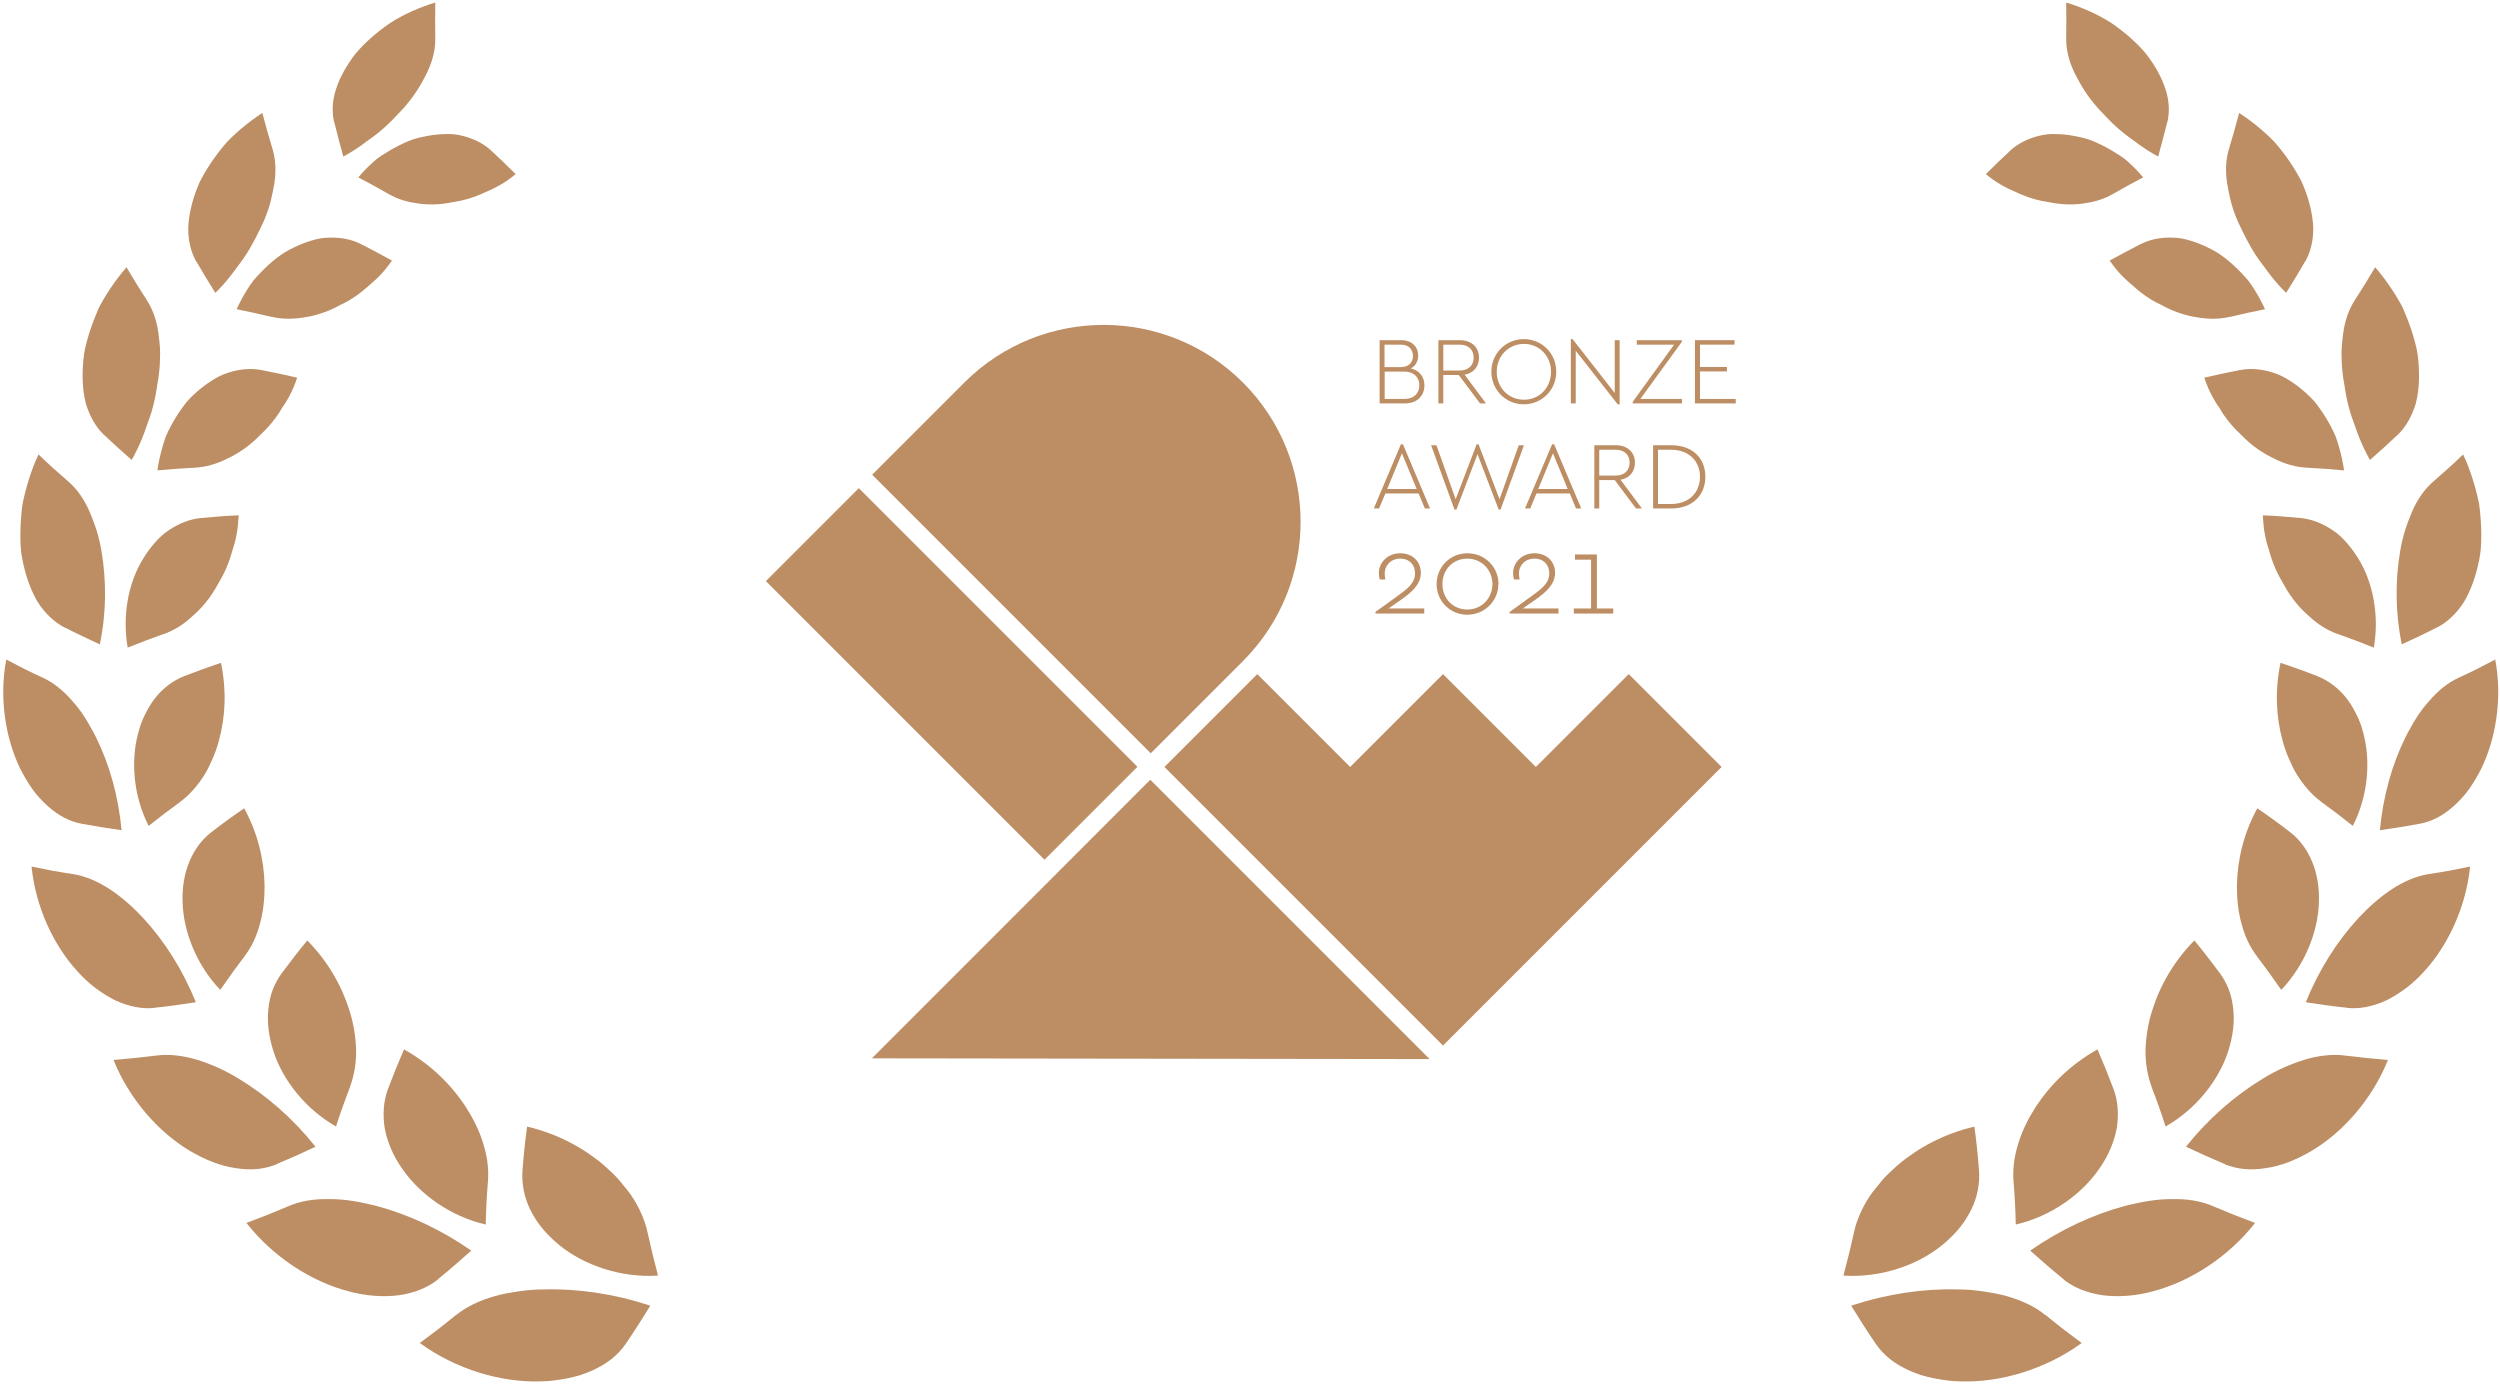 <svg xmlns="http://www.w3.org/2000/svg" viewBox="0 0 168 93" data-name="&#x56FE;&#x5C42; 1" id="_&#x56FE;&#x5C42;_1"><defs><style> .cls-1 { fill: #bd8d63; } </style></defs><g><g><path d="M35.42,75.73h0c-.07.49-.13.98-.18,1.47-.05.48-.09.97-.13,1.46-.06.88.11,1.8.53,2.64.21.42.47.85.8,1.24.32.39.7.76,1.12,1.11,1.68,1.38,4.16,2.23,6.66,2.07-.26-.98-.5-1.95-.71-2.92-.09-.44-.24-.85-.42-1.26-.18-.41-.4-.81-.66-1.19-.13-.19-.26-.37-.41-.54-.14-.18-.29-.36-.44-.54-.31-.35-.65-.65-1-.97-1.43-1.21-3.16-2.12-5.15-2.59Z" class="cls-1"></path><path d="M30.66,88.35c-.4.33-.8.65-1.21.97-.41.31-.82.62-1.24.93h0c2.44,1.78,5.49,2.66,8.08,2.58.65,0,1.28-.1,1.86-.21.29-.06.57-.13.84-.21.27-.09.53-.19.78-.3.49-.22.94-.48,1.32-.78.38-.3.71-.66.97-1.04.58-.85,1.12-1.7,1.64-2.55-2.43-.8-4.9-1.16-7.19-1.09-.57,0-1.13.05-1.67.13-.54.08-1.06.17-1.56.31-1,.29-1.89.68-2.61,1.27Z" class="cls-1"></path><path d="M32.64,82.29c.02-.98.07-1.94.15-2.9.07-.87-.06-1.75-.33-2.58-.26-.86-.67-1.66-1.17-2.44-1.01-1.54-2.39-2.87-4.14-3.85h0c-.38.87-.74,1.76-1.08,2.67-.3.8-.36,1.69-.22,2.61.17.9.55,1.85,1.16,2.71,1.19,1.75,3.26,3.23,5.63,3.78h0Z" class="cls-1"></path><path d="M29.42,85.97c.77-.62,1.52-1.28,2.25-1.93h0c-2.04-1.42-4.25-2.44-6.4-3.01-1.08-.27-2.13-.46-3.15-.45-.99-.02-1.94.12-2.77.49-.91.39-1.84.76-2.79,1.11h0c1.8,2.3,4.38,3.94,6.81,4.58,1.21.34,2.4.41,3.43.28,1.04-.15,1.94-.51,2.63-1.06Z" class="cls-1"></path><path d="M23.52,73.03c.15-.39.25-.8.32-1.22.07-.42.1-.86.09-1.29-.03-.85-.17-1.75-.44-2.59-.53-1.71-1.47-3.34-2.84-4.73-.59.71-1.15,1.44-1.71,2.19-.25.34-.45.71-.61,1.11-.15.4-.24.82-.29,1.27-.11.91.02,1.87.33,2.86.63,1.96,2.16,3.9,4.21,5.07.29-.9.61-1.8.95-2.67Z" class="cls-1"></path><path d="M18.58,78.23c.89-.37,1.76-.76,2.62-1.17-1.5-1.89-3.29-3.44-5.14-4.56-.91-.57-1.88-.99-2.8-1.28-.47-.14-.93-.24-1.39-.29-.45-.05-.89-.06-1.33,0-.96.12-1.93.22-2.91.3,1.05,2.62,3.01,4.84,5.1,6.09,1.05.62,2.1,1.04,3.12,1.18.5.08.98.1,1.44.06.46-.05.9-.16,1.3-.32Z" class="cls-1"></path><path d="M16.41,64.29c.51-.65.85-1.41,1.06-2.22.23-.82.31-1.67.31-2.55-.03-1.75-.46-3.53-1.37-5.2-.37.25-.74.51-1.11.78-.36.26-.72.53-1.08.81-1.29.98-2.03,2.73-1.95,4.73.06,1.99.95,4.22,2.53,5.88.53-.76,1.05-1.49,1.61-2.22Z" class="cls-1"></path><path d="M10.39,67.72c.92-.09,1.86-.23,2.77-.37-.88-2.18-2.11-4.11-3.53-5.65-1.43-1.53-3.04-2.69-4.72-2.96-.47-.07-.93-.15-1.4-.23-.46-.09-.92-.18-1.39-.28.27,2.72,1.49,5.31,3.08,7.04.78.88,1.69,1.53,2.56,1.96.9.41,1.79.59,2.62.5Z" class="cls-1"></path><path d="M12.12,53.87c.32-.23.61-.5.87-.8.27-.3.51-.63.73-.97.22-.35.39-.71.56-1.1.17-.39.31-.78.42-1.19.46-1.64.53-3.44.15-5.27-.83.28-1.67.58-2.48.9-.73.29-1.39.78-1.93,1.45-.26.33-.49.71-.69,1.12-.1.2-.2.42-.28.64-.08.22-.14.45-.2.68-.49,1.87-.29,4.19.72,6.17.7-.56,1.41-1.1,2.13-1.62Z" class="cls-1"></path><path d="M5.51,55.36c.89.16,1.78.31,2.66.43-.21-2.27-.81-4.41-1.71-6.23-.11-.23-.23-.45-.36-.67-.12-.22-.24-.43-.37-.63-.26-.41-.54-.79-.85-1.13-.59-.69-1.26-1.25-2.01-1.59-.84-.38-1.64-.79-2.45-1.22-.49,2.59-.05,5.3.94,7.34.26.51.54.98.84,1.4.3.42.66.79,1.01,1.11.36.32.72.58,1.11.78.39.2.79.34,1.19.41Z" class="cls-1"></path><path d="M11,42.61c.73-.26,1.38-.68,1.95-1.22.61-.53,1.14-1.17,1.55-1.88.19-.36.43-.72.6-1.1.18-.38.33-.78.45-1.19.05-.21.13-.41.19-.62.06-.21.11-.42.15-.64.09-.43.12-.88.15-1.33h0c-.85.03-1.67.1-2.52.18-.76.07-1.5.36-2.19.83-.35.23-.66.52-.94.85-.29.33-.56.7-.8,1.1-.98,1.61-1.38,3.81-1.01,5.93.81-.33,1.62-.63,2.43-.92Z" class="cls-1"></path><path d="M4.36,42.17c.78.4,1.57.77,2.35,1.13.45-2.16.44-4.32.11-6.26-.08-.48-.19-.95-.33-1.4-.14-.45-.32-.88-.48-1.28-.35-.8-.83-1.5-1.44-2.02-.67-.58-1.34-1.18-1.98-1.8-.28.57-.49,1.17-.68,1.77-.09.3-.18.6-.25.91-.07.3-.15.6-.18.91-.07.61-.11,1.21-.11,1.8,0,.59.02,1.15.14,1.69.21,1.08.56,2.05,1.02,2.83.5.78,1.13,1.37,1.83,1.73Z" class="cls-1"></path><path d="M10.57,31.61c.84-.08,1.68-.14,2.51-.18.75-.04,1.47-.25,2.15-.59.71-.33,1.38-.77,1.96-1.32.28-.28.59-.56.86-.86.27-.31.53-.64.75-.99l.16-.27c.06-.09.12-.17.18-.26.11-.18.22-.36.32-.55.2-.38.37-.78.51-1.21-.79-.19-1.58-.35-2.39-.51-.73-.14-1.49-.07-2.26.18-.39.12-.75.31-1.11.54-.36.23-.71.5-1.05.8-.17.15-.34.32-.5.49-.16.17-.29.36-.44.56-.28.39-.54.81-.77,1.25-.11.22-.23.45-.32.68-.09.24-.16.48-.23.73-.14.49-.25,1-.32,1.51h0Z" class="cls-1"></path><path d="M6.99,29.22c.61.58,1.24,1.15,1.86,1.69h0c.26-.47.49-.94.69-1.43.1-.24.19-.49.27-.73.08-.25.18-.48.26-.72.16-.48.29-.97.38-1.46.05-.24.08-.49.12-.73.05-.24.08-.47.11-.71.06-.47.08-.94.08-1.39,0-.45-.06-.91-.11-1.32-.11-.84-.37-1.61-.79-2.26-.47-.72-.92-1.45-1.36-2.2-.4.46-.77.95-1.1,1.45-.17.25-.33.51-.48.77l-.22.39c-.07.13-.12.27-.18.41-.23.54-.43,1.09-.59,1.63-.16.54-.29,1.07-.33,1.61-.1,1.06-.05,2.05.17,2.9.26.86.67,1.58,1.22,2.11Z" class="cls-1"></path><path d="M18.27,21.29c.7.17,1.42.16,2.16.04.75-.11,1.49-.35,2.18-.7.08-.05.17-.09.26-.14.09-.04.18-.09.27-.13.18-.09.35-.19.52-.3.34-.21.66-.46.97-.73.3-.27.63-.53.91-.83.29-.3.55-.63.8-.99-.69-.38-1.38-.75-2.09-1.11-.64-.32-1.37-.46-2.15-.43-.4,0-.78.08-1.18.2-.39.12-.79.27-1.19.47-.81.37-1.53.97-2.21,1.67-.17.17-.33.36-.49.54-.15.19-.28.4-.42.61-.26.42-.5.86-.71,1.32.8.16,1.59.33,2.37.52Z" class="cls-1"></path><path d="M13.21,17.59c.41.71.83,1.41,1.26,2.09.37-.36.71-.74,1.02-1.14.16-.2.3-.4.45-.6.15-.2.3-.39.44-.6.56-.81.98-1.69,1.36-2.51.18-.42.33-.85.44-1.27.11-.43.19-.85.26-1.25.12-.81.09-1.6-.13-2.31-.24-.79-.47-1.6-.68-2.41h0c-.49.32-.96.67-1.41,1.05-.44.38-.87.76-1.23,1.21-.36.44-.69.89-.98,1.35-.15.23-.28.46-.41.69-.06.12-.12.23-.18.34-.05.12-.1.24-.15.36-.38.95-.59,1.89-.62,2.73-.01.86.19,1.65.55,2.28Z" class="cls-1"></path><path d="M26.14,13.05c.3.17.62.31.95.41.33.1.68.17,1.04.22.72.1,1.47.07,2.21-.08.76-.11,1.51-.32,2.22-.66.73-.3,1.44-.69,2.09-1.24h0c-.53-.53-1.08-1.06-1.64-1.58-.51-.47-1.15-.79-1.88-.98-.18-.05-.37-.08-.57-.11-.19-.02-.38-.03-.58-.02-.39,0-.81.04-1.23.12-.42.08-.86.17-1.27.34-.41.17-.82.37-1.23.61-.2.12-.4.24-.6.37l-.29.2c-.09.07-.18.15-.27.23-.36.32-.7.67-1.01,1.04.69.36,1.38.74,2.04,1.12Z" class="cls-1"></path><path d="M22.47,8.23c.19.77.39,1.53.6,2.29.44-.24.86-.5,1.25-.78l.29-.22.3-.21c.2-.14.38-.29.57-.44.37-.3.71-.62,1.03-.96.32-.34.64-.65.91-1,.28-.34.53-.7.75-1.06.11-.18.21-.37.31-.55.1-.18.19-.35.27-.53.33-.72.51-1.46.5-2.18-.01-.8-.01-1.6,0-2.42h0c-1.08.33-2.12.79-3.04,1.38-.9.62-1.7,1.32-2.33,2.07-.6.78-1.05,1.59-1.3,2.37-.13.39-.2.77-.22,1.16-.02.38.02.75.1,1.1Z" class="cls-1"></path></g><g><path d="M132.68,75.73h0c.07.49.13.98.18,1.47.05.48.09.97.13,1.46.06.88-.11,1.8-.53,2.64-.21.42-.47.85-.8,1.24-.32.39-.7.76-1.12,1.11-1.68,1.38-4.16,2.23-6.66,2.07.26-.98.5-1.95.71-2.92.09-.44.24-.85.42-1.26.18-.41.4-.81.66-1.19.13-.19.26-.37.41-.54.14-.18.29-.36.44-.54.31-.35.65-.65,1-.97,1.43-1.21,3.16-2.12,5.15-2.59Z" class="cls-1"></path><path d="M137.44,88.35c.4.33.8.65,1.21.97.41.31.82.62,1.24.93h0c-2.44,1.78-5.49,2.66-8.08,2.58-.65,0-1.28-.1-1.86-.21-.29-.06-.57-.13-.84-.21-.27-.09-.53-.19-.78-.3-.49-.22-.94-.48-1.32-.78-.38-.3-.71-.66-.97-1.04-.58-.85-1.12-1.7-1.64-2.55,2.43-.8,4.9-1.16,7.19-1.09.57,0,1.13.05,1.67.13.54.08,1.06.17,1.56.31,1,.29,1.89.68,2.61,1.27Z" class="cls-1"></path><path d="M135.46,82.29c-.02-.98-.07-1.94-.15-2.9-.07-.87.06-1.75.33-2.58.26-.86.67-1.66,1.17-2.44,1.01-1.54,2.39-2.87,4.14-3.85h0c.38.87.74,1.76,1.08,2.67.3.8.36,1.69.22,2.61-.17.9-.55,1.85-1.16,2.71-1.19,1.75-3.26,3.23-5.63,3.78h0Z" class="cls-1"></path><path d="M138.68,85.97c-.77-.62-1.52-1.28-2.25-1.93h0c2.04-1.42,4.25-2.44,6.4-3.01,1.08-.27,2.13-.46,3.15-.45.99-.02,1.94.12,2.77.49.91.39,1.84.76,2.79,1.11h0c-1.8,2.3-4.38,3.94-6.81,4.58-1.21.34-2.4.41-3.43.28-1.04-.15-1.94-.51-2.63-1.06Z" class="cls-1"></path><path d="M144.59,73.03c-.15-.39-.25-.8-.32-1.22-.07-.42-.1-.86-.09-1.29.03-.85.17-1.75.44-2.59.53-1.71,1.47-3.34,2.84-4.73.59.71,1.15,1.44,1.71,2.19.25.34.45.71.61,1.11.15.4.24.82.29,1.27.11.91-.02,1.87-.33,2.86-.63,1.96-2.16,3.9-4.21,5.07-.29-.9-.61-1.8-.95-2.67Z" class="cls-1"></path><path d="M149.52,78.23c-.89-.37-1.76-.76-2.62-1.17,1.5-1.89,3.29-3.44,5.14-4.56.91-.57,1.88-.99,2.8-1.28.47-.14.93-.24,1.39-.29.45-.05.89-.06,1.33,0,.96.12,1.93.22,2.91.3-1.05,2.62-3.01,4.84-5.1,6.09-1.05.62-2.1,1.04-3.12,1.18-.5.08-.98.1-1.44.06-.46-.05-.9-.16-1.3-.32Z" class="cls-1"></path><path d="M151.69,64.29c-.51-.65-.85-1.41-1.06-2.22-.23-.82-.31-1.67-.31-2.55.03-1.75.46-3.53,1.37-5.2.37.25.74.51,1.11.78.36.26.72.53,1.08.81,1.29.98,2.03,2.73,1.95,4.73-.06,1.99-.95,4.22-2.53,5.88-.53-.76-1.05-1.49-1.61-2.22Z" class="cls-1"></path><path d="M157.72,67.72c-.92-.09-1.86-.23-2.77-.37.88-2.18,2.11-4.11,3.53-5.65,1.43-1.53,3.04-2.69,4.72-2.96.47-.07.93-.15,1.4-.23.46-.09.92-.18,1.39-.28-.27,2.72-1.49,5.31-3.08,7.04-.78.88-1.69,1.53-2.56,1.96-.9.41-1.79.59-2.62.5Z" class="cls-1"></path><path d="M155.98,53.87c-.32-.23-.61-.5-.87-.8-.27-.3-.51-.63-.73-.97-.22-.35-.39-.71-.56-1.1-.17-.39-.31-.78-.42-1.19-.46-1.64-.53-3.44-.15-5.27.83.28,1.67.58,2.48.9.73.29,1.39.78,1.93,1.45.26.33.49.71.69,1.12.1.2.2.42.28.64.08.22.14.45.2.68.49,1.87.29,4.19-.72,6.17-.7-.56-1.41-1.1-2.13-1.62Z" class="cls-1"></path><path d="M162.59,55.36c-.89.16-1.78.31-2.66.43.21-2.27.81-4.41,1.71-6.23.11-.23.23-.45.36-.67.12-.22.24-.43.37-.63.26-.41.54-.79.85-1.13.59-.69,1.26-1.25,2.01-1.59.84-.38,1.64-.79,2.45-1.22.49,2.59.05,5.3-.94,7.34-.26.51-.54.98-.84,1.4-.3.42-.66.79-1.01,1.11-.36.32-.72.58-1.11.78-.39.2-.79.34-1.19.41Z" class="cls-1"></path><path d="M157.1,42.61c-.73-.26-1.38-.68-1.95-1.22-.61-.53-1.14-1.17-1.55-1.88-.19-.36-.43-.72-.6-1.1-.18-.38-.33-.78-.45-1.19-.05-.21-.13-.41-.19-.62-.06-.21-.11-.42-.15-.64-.09-.43-.12-.88-.15-1.33h0c.85.03,1.67.1,2.52.18.76.07,1.5.36,2.19.83.35.23.66.52.94.85.29.33.56.7.8,1.1.98,1.61,1.38,3.81,1.01,5.93-.81-.33-1.62-.63-2.43-.92Z" class="cls-1"></path><path d="M163.75,42.17c-.78.4-1.57.77-2.35,1.13-.45-2.16-.44-4.32-.11-6.26.08-.48.19-.95.33-1.4.14-.45.32-.88.48-1.28.35-.8.83-1.5,1.44-2.02.67-.58,1.34-1.18,1.98-1.8.28.57.49,1.17.68,1.77.09.3.18.6.25.91.07.3.15.6.18.91.07.61.11,1.21.11,1.8,0,.59-.02,1.15-.14,1.69-.21,1.08-.56,2.05-1.02,2.83-.5.78-1.13,1.37-1.83,1.73Z" class="cls-1"></path><path d="M157.53,31.61c-.84-.08-1.68-.14-2.51-.18-.75-.04-1.47-.25-2.15-.59-.71-.33-1.38-.77-1.96-1.32-.28-.28-.59-.56-.86-.86-.27-.31-.53-.64-.75-.99l-.16-.27c-.06-.09-.12-.17-.18-.26-.11-.18-.22-.36-.32-.55-.2-.38-.37-.78-.51-1.21.79-.19,1.58-.35,2.39-.51.73-.14,1.49-.07,2.26.18.39.12.75.31,1.11.54.36.23.71.5,1.05.8.17.15.34.32.5.49.16.17.29.36.44.56.28.39.54.81.77,1.25.11.22.23.45.32.68.09.24.16.48.23.73.14.49.25,1,.32,1.51h0Z" class="cls-1"></path><path d="M161.12,29.22c-.61.58-1.24,1.15-1.86,1.69h0c-.26-.47-.49-.94-.69-1.43-.1-.24-.19-.49-.27-.73-.08-.25-.18-.48-.26-.72-.16-.48-.29-.97-.38-1.46-.05-.24-.08-.49-.12-.73-.05-.24-.08-.47-.11-.71-.06-.47-.08-.94-.08-1.39,0-.45.06-.91.11-1.32.11-.84.37-1.61.79-2.26.47-.72.92-1.45,1.36-2.2.4.46.77.95,1.1,1.45.17.25.33.51.48.77l.22.39c.07.13.12.27.18.41.23.54.43,1.09.59,1.63.16.54.29,1.07.33,1.61.1,1.06.05,2.05-.17,2.9-.26.86-.67,1.58-1.22,2.11Z" class="cls-1"></path><path d="M149.84,21.29c-.7.17-1.42.16-2.16.04-.75-.11-1.49-.35-2.18-.7-.08-.05-.17-.09-.26-.14-.09-.04-.18-.09-.27-.13-.18-.09-.35-.19-.52-.3-.34-.21-.66-.46-.97-.73-.3-.27-.63-.53-.91-.83-.29-.3-.55-.63-.8-.99.69-.38,1.38-.75,2.09-1.11.64-.32,1.37-.46,2.15-.43.4,0,.78.08,1.18.2.39.12.79.27,1.19.47.81.37,1.53.97,2.21,1.67.17.17.33.36.49.54.15.19.28.4.42.61.26.42.5.86.71,1.32-.8.16-1.59.33-2.37.52Z" class="cls-1"></path><path d="M154.89,17.59c-.41.71-.83,1.41-1.26,2.09-.37-.36-.71-.74-1.02-1.14-.16-.2-.3-.4-.45-.6-.15-.2-.3-.39-.44-.6-.56-.81-.98-1.69-1.36-2.51-.18-.42-.33-.85-.44-1.27-.11-.43-.19-.85-.26-1.25-.12-.81-.09-1.6.13-2.31.24-.79.47-1.6.68-2.41h0c.49.32.96.67,1.41,1.05.44.38.87.76,1.23,1.21.36.44.69.89.98,1.35.15.23.28.46.41.69.06.12.12.23.18.34.05.12.1.24.15.36.38.95.59,1.89.62,2.73.01.86-.19,1.65-.55,2.28Z" class="cls-1"></path><path d="M141.96,13.05c-.3.17-.62.31-.95.41-.33.1-.68.17-1.04.22-.72.1-1.47.07-2.21-.08-.76-.11-1.51-.32-2.22-.66-.73-.3-1.44-.69-2.09-1.24h0c.53-.53,1.08-1.06,1.64-1.58.51-.47,1.15-.79,1.88-.98.18-.05.37-.08.57-.11.19-.02.38-.03.58-.02.39,0,.81.04,1.23.12.42.08.86.17,1.27.34.41.17.82.37,1.23.61.2.12.4.24.6.37l.29.2c.09.07.18.15.27.23.36.32.7.67,1.01,1.04-.69.36-1.38.74-2.04,1.12Z" class="cls-1"></path><path d="M145.63,8.23c-.19.77-.39,1.53-.6,2.29-.44-.24-.86-.5-1.25-.78l-.29-.22-.3-.21c-.2-.14-.38-.29-.57-.44-.37-.3-.71-.62-1.03-.96-.32-.34-.64-.65-.91-1-.28-.34-.53-.7-.75-1.06-.11-.18-.21-.37-.31-.55-.1-.18-.19-.35-.27-.53-.33-.72-.51-1.46-.5-2.18.01-.8.01-1.6,0-2.42h0c1.08.33,2.12.79,3.04,1.38.9.62,1.7,1.32,2.33,2.07.6.78,1.05,1.59,1.3,2.37.13.39.2.77.22,1.16.02.38-.02.75-.1,1.1Z" class="cls-1"></path></g></g><g><path d="M83.53,25.71c-5.15-5.15-13.5-5.17-18.68-.05l-6.24,6.24,18.72,18.72,6.24-6.24c5.12-5.17,5.11-13.52-.05-18.68" class="cls-1"></path><polygon points="103.21 51.54 96.97 45.3 90.73 51.54 84.49 45.3 78.25 51.54 96.97 70.26 115.69 51.54 109.45 45.3 103.21 51.54" class="cls-1"></polygon><polygon points="77.3 52.4 58.59 71.12 96.06 71.17 96.07 71.17 77.3 52.4" class="cls-1"></polygon><rect transform="translate(-13.29 58.48) rotate(-45)" height="26.48" width="8.83" y="32.05" x="59.53" class="cls-1"></rect><path d="M95.72,25.9c0,.68-.47,1.21-1.32,1.21h-1.69v-4.25h1.44c.73,0,1.15.44,1.15,1.04,0,.37-.17.69-.49.86.59.14.91.57.91,1.14M93.04,23.16v1.51h1.08c.56,0,.83-.32.83-.75s-.27-.76-.83-.76h-1.08ZM95.38,25.89c0-.52-.35-.92-1.01-.92h-1.32v1.84h1.32c.66,0,1.01-.39,1.01-.91" class="cls-1"></path><path d="M99.46,27.11l-1.43-1.91h-1.04v1.91h-.33v-4.25h1.44c.81,0,1.29.5,1.29,1.17,0,.59-.35,1.04-.97,1.15l1.44,1.93h-.39ZM96.99,24.9h1.09c.63,0,.95-.37.95-.87s-.32-.87-.95-.87h-1.09v1.74Z" class="cls-1"></path><path d="M104.58,24.98c0,1.24-.98,2.19-2.18,2.19s-2.18-.96-2.18-2.19.97-2.19,2.18-2.19,2.18.95,2.18,2.19M100.58,24.98c0,1.06.78,1.88,1.83,1.88s1.82-.82,1.82-1.88-.79-1.87-1.82-1.87-1.83.81-1.83,1.87" class="cls-1"></path><polygon points="108.84 22.86 108.84 27.17 108.71 27.17 105.89 23.57 105.89 27.11 105.56 27.11 105.56 22.79 105.68 22.79 108.51 26.41 108.51 22.86 108.84 22.86" class="cls-1"></polygon><polygon points="113.03 26.81 113.03 27.11 109.72 27.11 109.72 27 112.5 23.16 109.99 23.16 109.99 22.86 113.02 22.86 113.02 22.97 110.23 26.81 113.03 26.81" class="cls-1"></polygon><polygon points="116.56 23.16 114.24 23.16 114.24 24.66 116.05 24.66 116.05 24.96 114.24 24.96 114.24 26.81 116.64 26.81 116.64 27.11 113.9 27.11 113.9 22.86 116.56 22.86 116.56 23.16" class="cls-1"></polygon><path d="M95.33,33.16h-2.23l-.43,1.01h-.35l1.82-4.31h.14l1.82,4.31h-.35l-.42-1.01ZM93.22,32.86h1.98l-.99-2.4-.99,2.4Z" class="cls-1"></path><polygon points="102.41 29.92 100.84 34.24 100.71 34.24 99.29 30.52 97.87 34.24 97.74 34.24 96.17 29.92 96.53 29.92 97.82 33.55 99.23 29.86 99.36 29.86 100.77 33.55 102.06 29.92 102.41 29.92" class="cls-1"></polygon><path d="M105.48,33.16h-2.23l-.42,1.01h-.35l1.82-4.31h.14l1.82,4.31h-.35l-.42-1.01ZM103.37,32.86h1.98l-.99-2.4-.99,2.4Z" class="cls-1"></path><path d="M109.94,34.17l-1.43-1.91h-1.04v1.91h-.33v-4.25h1.44c.81,0,1.29.5,1.29,1.17,0,.59-.35,1.04-.97,1.15l1.44,1.93h-.39ZM107.47,31.96h1.09c.63,0,.95-.37.95-.87s-.32-.87-.95-.87h-1.09v1.74Z" class="cls-1"></path><path d="M114.6,32.04c0,1.2-.82,2.13-2.31,2.13h-1.2v-4.25h1.2c1.49,0,2.31.9,2.31,2.12M111.42,30.22v3.65h.86c1.27,0,1.96-.82,1.96-1.83s-.7-1.82-1.96-1.82h-.86Z" class="cls-1"></path><path d="M95.71,40.89v.34h-3.28v-.11l1.43-1.03c.67-.49,1.23-.87,1.23-1.56,0-.55-.35-.99-1-.99s-1.04.49-1.04.99c0,.13.02.28.05.41h-.38c-.04-.13-.06-.29-.06-.43,0-.67.55-1.33,1.44-1.33.82,0,1.38.55,1.38,1.32s-.61,1.3-1.34,1.81l-.83.58h2.4Z" class="cls-1"></path><path d="M100.69,39.25c0,1.14-.93,2.06-2.09,2.06s-2.06-.92-2.06-2.06.9-2.07,2.07-2.07,2.09.92,2.09,2.07M96.93,39.25c0,.96.7,1.71,1.67,1.71s1.69-.76,1.69-1.71-.72-1.71-1.69-1.71-1.67.75-1.67,1.71" class="cls-1"></path><path d="M104.73,40.89v.34h-3.28v-.11l1.43-1.03c.67-.49,1.23-.87,1.23-1.56,0-.55-.35-.99-1-.99s-1.04.49-1.04.99c0,.13.02.28.05.41h-.38c-.04-.13-.06-.29-.06-.43,0-.67.55-1.33,1.44-1.33.82,0,1.38.55,1.38,1.32s-.61,1.3-1.34,1.81l-.83.58h2.4Z" class="cls-1"></path><polygon points="107.31 40.89 108.41 40.89 108.41 41.23 105.76 41.23 105.76 40.89 106.92 40.89 106.92 37.61 105.84 37.61 105.84 37.26 107.31 37.26 107.31 40.89" class="cls-1"></polygon></g></svg>